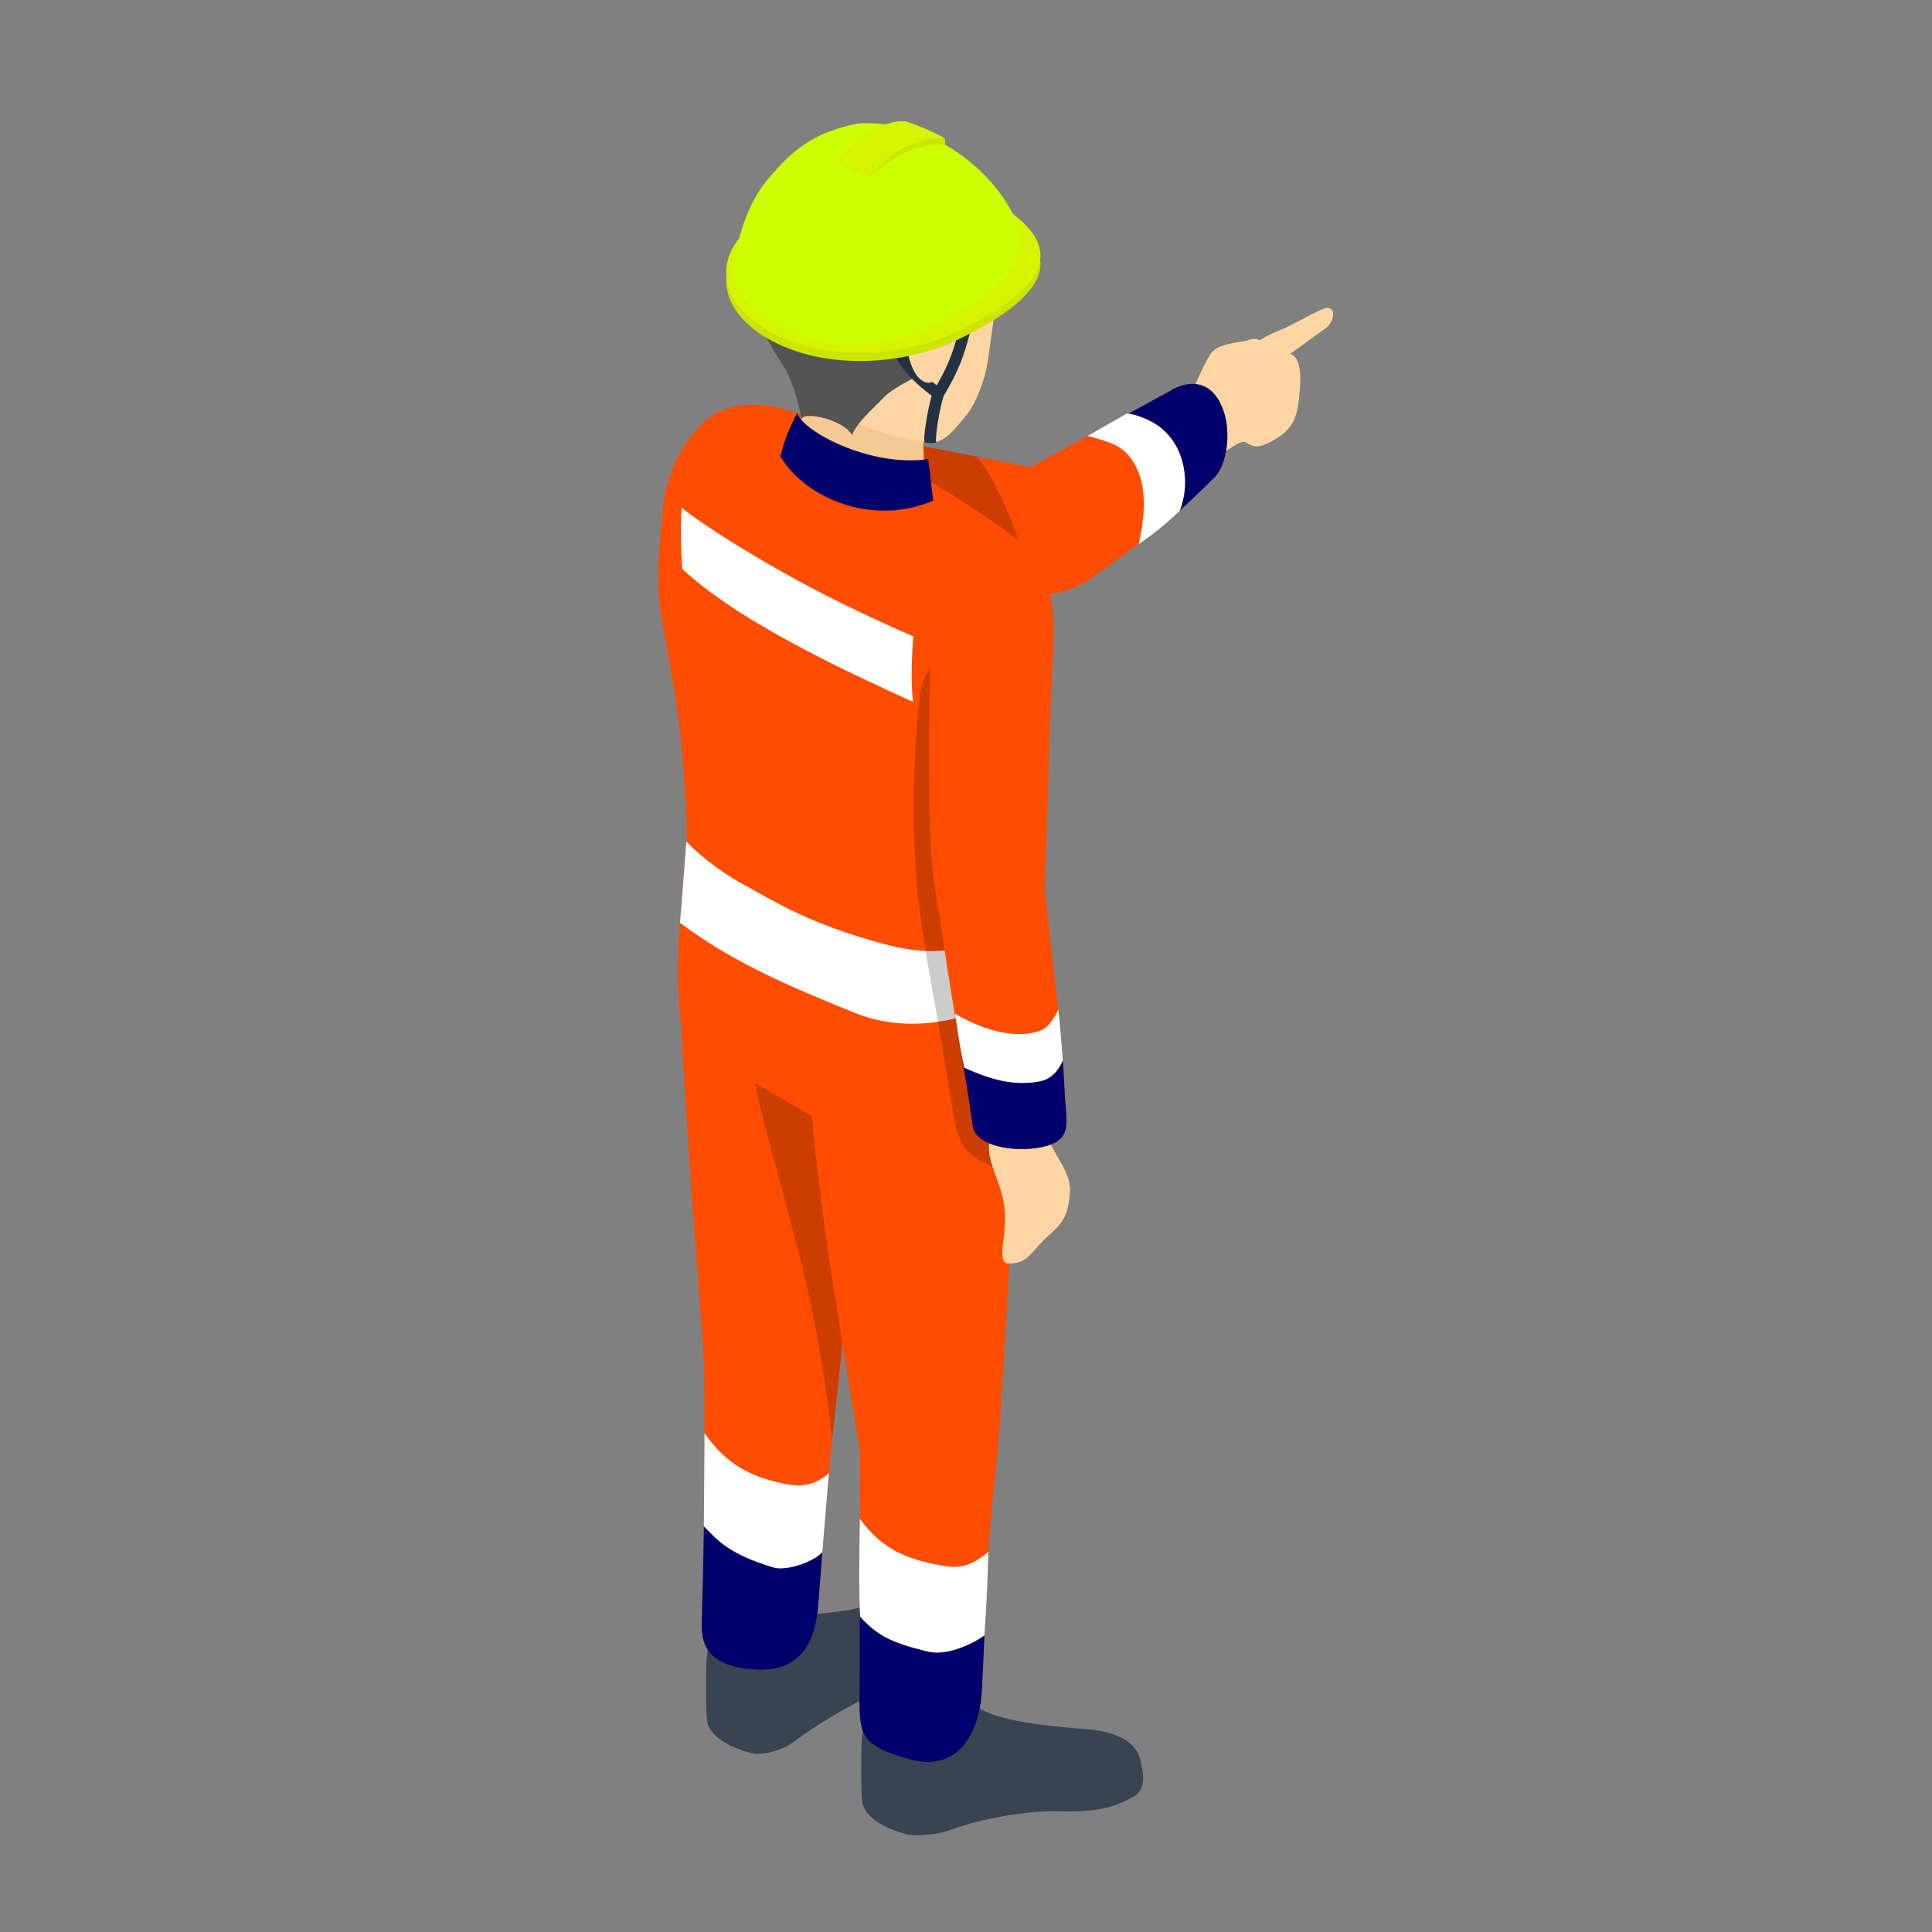 <?xml version="1.0" encoding="UTF-8"?><svg id="Layer_2" xmlns="http://www.w3.org/2000/svg" viewBox="0 0 192 192"><rect x="0" y="0" width="192" height="192" fill="#808080" stroke="none"/><defs><style>.cls-1{fill:none;}.cls-1,.cls-2,.cls-3,.cls-4,.cls-5,.cls-6,.cls-7,.cls-8,.cls-9,.cls-10,.cls-11,.cls-12,.cls-13,.cls-14{stroke-width:0px;}.cls-2{opacity:.2;}.cls-2,.cls-3,.cls-4,.cls-5,.cls-6,.cls-7,.cls-8,.cls-9,.cls-10,.cls-11,.cls-12,.cls-13{fill-rule:evenodd;}.cls-3,.cls-14{fill:#00006d;}.cls-4{fill:#233143;}.cls-5{fill:#384452;}.cls-6{fill:#545454;}.cls-7{fill:#cf0;}.cls-8{fill:#cce400;}.cls-9{fill:#d6f400;}.cls-10{fill:#ffd6a3;}.cls-11{fill:#f5c993;}.cls-12{fill:#ff4c00;}.cls-13{fill:#fff;}</style></defs><g id="_文字など"><path class="cls-10" d="m120.705,37.435c1.076-.68,1.923-2.214,3.135-2.839,1.218-.631,1.893-1.224,3.296-1.763,1.41-.532,4.063-2.183,4.725-2.226,1.008-.056.662,1.466-.093,1.991-.897.625-2.332,1.713-3.538,2.56.909.328,1.082,1.787.952,3.451-.192,2.468-.402,3.915-2.604,5.127-1.051.575-1.695.928-2.703.266-.804-.532-2.344,1.657-3.383.977-.996-.656-3.105-3.575-2.257-5.288.489-.977,1.688-1.763,2.468-2.257Z"/><path class="cls-10" d="m118.207,39.767c.204-.754,1.422-3.63,2.171-4.676.742-1.045,3.129-1.051,3.797-1.323.674-.266,1.602.025,1.027,1.126-.581,1.107-.983,1.014-1.831,1.49-.841.482-.928.254-1.441,1.558-.513,1.311.216,1.861-1.342,2.814-1.558.946-2.795.513-2.381-.99Z"/><path class="cls-12" d="m70.747,55.049c-2.709-.507-2.925-6.828-1.726-9.901.996-2.567,3.729-4.422,6.438-3.915l26.971,5.183,13.835-7.558c1.682-1.051,4.243-1.342,5.368,2.096.699,2.146.309,5.257-.977,6.525-3.711,3.674-5.43,5.17-12.041,9.864-1.756,1.249-4.045,1.911-5.628,1.75-10.266-1.027-22.023-2.4-32.24-4.045Z"/><path class="cls-14" d="m121.633,40.955c-1.125-3.438-3.686-3.148-5.368-2.096l-4.131,2.257c.813.098,1.903.568,2.412.854,3.385,1.917,3.748,6.207,2.697,8.755,1.089-.97,2.133-1.977,3.413-3.244,1.286-1.268,1.676-4.379.977-6.525Z"/><path class="cls-2" d="m91.249,44.269v5.671c.167-.012,10.248,7.322,10.711,7.36.532-.526-2.196-8.726-4.88-11.911,0,0-3.463-.717-5.832-1.119Z"/><path class="cls-5" d="m87.241,170.198c2.814-.866,7.737-2.703,9.462-.909,2.084,2.177,10.971,2.443,12.282,2.666,3.179.532,4.014,1.763,4.323,2.925.303,1.163.686,2.932-.656,3.667-1.54.847-3.241,1.62-7.384,1.453-2.783-.111-7.724.693-10.65,1.806-1.627.618-3.834.656-4.416.507-3.315-.866-4.422-2.276-4.521-3.296-.124-1.237-.13-4.645-.031-6.129.117-1.831.754-2.43,1.589-2.69Z"/><path class="cls-5" d="m71.817,162.146c2.109-1.614,7.458-1.385,12.035-2.066,2.424-.359,5.238-1.565,6.562-1.676,1.837-.161,3.352.959,3.804,2.134.427,1.119-.117,2.307-1.107,3.494-1.126,1.342-3.123,2.715-6.784,4.546-2.492,1.249-5.263,2.87-7.489,4.552-1.391,1.045-3.476,1.28-4.057,1.126-3.309-.86-4.416-2.27-4.521-3.29-.117-1.237-.124-4.651-.031-6.129.117-1.831.897-2.165,1.589-2.69Z"/><path class="cls-12" d="m67.599,100.53c-.148-2.678,2.56-4.669,6.209-3.834,4.125.94,9.462,2.746,9.976,6.549,1.391,10.248.489,16.203-.124,31.238-.012.365-.464,4.076-.526,4.583-.884,7.663-1.249,13.142-1.831,20.582-.229,2.944-1.342,6.611-6.277,6.283-3.939-.266-5.374-1.726-5.288-4.651.192-6.438.371-16.073.235-25.239-.05-3.259-1.107-12.932-2.375-35.511Z"/><path class="cls-14" d="m76.864,155.769c-4.332-1.31-5.416-2.565-6.911-4.085-.054,3.583-.132,6.877-.213,9.595-.086,2.925,1.348,4.385,5.288,4.651,4.935.328,6.048-3.34,6.277-6.284.149-1.906.284-3.683.417-5.401-.765.902-3.511,1.925-4.857,1.524Z"/><path class="cls-2" d="m74.625,105.793c1.119,5.566,2.492,9.926,4.861,19.104,1.503,5.826,2.703,13,3.204,18.275.216-2.208.699-6.154,1.02-9.858.798-9.104-.884-20.947-1.107-24.237-2.183-1.082-6.135-2.214-7.978-3.284Z"/><path class="cls-12" d="m80.407,104.803c-.012-3.742,7.397-.025,11.145-.093,3.742-.068,4.539.841,7.248,2.01,1.014.439,2.313,2.616,2.239,4.032-.526,10.47-1.027,21.745-1.831,32.704-.056.742-.284,2.962-.291,2.981-1.051,9.963-.872,12.728-1.336,21.479-.241,4.583-2.498,8.405-7.57,6.828-4.119-1.274-4.583-2.01-4.601-5.622l.056-24.899c-2.022-12.647-5.022-29.123-5.059-39.42Z"/><path class="cls-14" d="m92.232,164.131c-3.785-.909-5.071-1.639-6.753-3.469-.019-.362-.034-.743-.046-1.137l-.021,9.597c.019,3.612.482,4.348,4.601,5.622,5.071,1.577,7.329-2.245,7.57-6.828.11-2.081.184-3.818.247-5.399-.725.576-3.537,2.115-5.596,1.613Z"/><path class="cls-12" d="m68.681,43.348c1.837-2.598,4.892-4.069,10.087-2.449,3.63,1.132,6.778,3.173,11.936,5.974,3.352,1.824,7.861,4.805,9.716,6.222,2.536,1.936,4.595,4.131,4.243,11.621-.73,15.529-1.466,17.187-1.899,24.398-.396,6.679-1.28,20.842-1.818,21.961-.952,1.973-1.732,2.628-4.756,3.859-1.602.649-5.319.284-8.083-.686-4.385-1.528-6.42-2.703-10.947-5.38-2.152-1.274-4.453-2.443-6.803-4.521-1.039-.921-2.616-1.979-2.758-3.371-.563-5.461-.037-8.417.649-17.867.043-.581-.08-2.604-.111-3.142-.315-6.203-.631-8.64-1.756-15.034-.785-4.465-1.416-5.782-.476-14.515.439-4.094,2.233-6.296,2.777-7.069Z"/><path class="cls-11" d="m79.647,37.491h11.874l.396,11.25c-4.125,1.014-9.413.625-12.27-2.381v-8.869Z"/><path class="cls-10" d="m98.732,25.982c.699,2.301.037,5.43-.557,9.827-.254,1.899-1.206,4.354-2.239,5.585-1.28,1.528-2.251,2.783-3.711,2.554-3.352-.526-7.285-1.354-9.53-3.946-2.387-2.752-3.377-7.273-3.049-10.823.322-3.55,3.692-7.879,7.162-8.745,3.463-.866,10.613,1.249,11.924,5.548Z"/><path class="cls-6" d="m80.345,17.855c-3.853,2.208-5.987,7.31-5.152,12.783.371,2.43,1.973,4.595,2.777,5.931.946,1.583,1.571,4.261,1.676,5.071.352-.841,4.354.173,5.016,1.62.501-1.317,2.177-2.69,3.061-3.655,1.224-1.336,3.896-2.214,4.799-3.247,1.515-1.744,1.398-1.274,2.56-4.917,1.558-4.904,4.274-3.352,4.799-5.881.383-1.861-.099-3.191-2.189-5.059-1.596-1.429-4.106-2.523-6.154-2.727-3.624-.359-5.634-3.098-11.194.08Z"/><path class="cls-3" d="m79.232,41.047c-.959,1.769-1.361,3.074-1.682,4.304,2.486,4.181,9.165,6.995,15.195,4.397l-.501-4.125c-5.665.847-12.462-2.715-13.012-4.577Z"/><path class="cls-13" d="m68.211,83.634c-.291,3.63-.445,5.968-.637,8.077,5.04,3.76,10.341,6.123,17.416,8.961,6.036,2.424,12.486.266,15.523-1.967v-7.026c-4.793,3.284-8.188,3.352-12.932,2.059-7.261-1.979-10.508-4.094-13.822-5.912-2.666-1.46-4.669-3.272-5.548-4.193Z"/><path class="cls-13" d="m85.454,150.921c-.056,2.962-.124,6.902.025,9.741,1.682,1.831,2.969,2.56,6.753,3.47,2.059.501,4.873-1.039,5.597-1.614.167-2.406.309-4.849.396-8.306-.959.823-2.276,1.719-4.001,1.46-3.599-.544-6.444-1.466-8.77-4.75Z"/><path class="cls-13" d="m70.017,142.411l-.068,9.271c1.497,1.521,2.579,2.777,6.914,4.088,1.348.402,4.1-.625,4.861-1.528l.649-7.848c-.835.724-2.004,1.515-4.205,1.101-4.41-.829-6.457-2.653-8.151-5.084Z"/><path class="cls-2" d="m91.416,69.082c-.39,3.618-.946,10.575-.334,18.492.136,1.787.643,5.956,1.942,12.82.346,1.837,1.256,7.78,1.837,10.947.643,3.47,2.053,3.729,3.952,4.694.557-10.322-4.75-45.19-4.478-52.142-1.051.81-2.69,3.117-2.919,5.189Z"/><path class="cls-13" d="m67.741,50.441c-.155,2.369-.037,4.744.062,6.073,1.07,1.126,4.038,3.346,6.611,4.904,5.337,3.235,10.031,5.455,16.321,8.337-.198-1.824-.167-3.853.025-6.512-6.58-2.882-11.806-5.504-18.046-9.382-1.311-.816-3.834-2.443-4.972-3.42Z"/><path class="cls-4" d="m92.708,38.963c.099-.284.396-.476.693-.396.303.08.495.402.402.693-.445,1.391-.897,4.168-.767,4.725-.278.068-.674.074-1.113-.006-.272,0,.266-3.538.785-5.016Z"/><path class="cls-4" d="m88.466,34.312c-.099-.297.056-.618.352-.717s.618.062.717.359c.557,1.664,1.967,3.129,3.556,4.335,1.695-2.913,1.954-4.577,2.882-8.133.08-.303.39-.489.693-.408s.482.39.402.693c-1.014,3.902-1.274,5.597-3.327,8.967-.08.13-.216.229-.371.26s-.309-.006-.439-.093c-1.991-1.41-3.785-3.222-4.465-5.263Z"/><path class="cls-10" d="m94.063,34.213c.074-.736.173-2.733-2.171-2.332-1.602.272-2.016,2.022-1.521,3.804.773,2.795,2.387,2.666,2.721,1.824.297-.742.761-1.132.971-3.296Z"/><path class="cls-8" d="m76.294,22.148c5.492-3.173,15.573-5.319,22.345-1.41,8.095,4.676,5.084,8.794-3.173,12.882-5.69,2.814-13.68,3.197-19.172.025-5.498-3.173-5.498-8.324,0-11.497Z"/><path class="cls-9" d="m76.294,21.331c5.492-3.173,15.573-5.312,22.345-1.404,8.095,4.669,5.084,8.788-3.173,12.882-5.69,2.814-13.68,3.191-19.172.019-5.498-3.173-5.498-8.324,0-11.497Z"/><path class="cls-7" d="m76.152,18.004c-2.146,2.585-3.309,7.168-3.173,9.258.111,1.682,1.657,3.519,3.698,4.713,6.797,3.964,13.334,2.103,19.302-1.342,5.968-3.445,6.933-6.958,3.067-11.862-3.142-3.989-7.372-5.591-8.776-6.005-1.231-.359-4.113-.668-5.152-.458-4.298.878-6.37,2.56-8.967,5.696Z"/><path class="cls-8" d="m86.214,17.701l-2.536-1.373c.532-.717,1.28-1.707,2.981-2.882,1.02-.705,2.598-1.095,3.729-.977,1.28.452,3.494,1.28,3.494,1.28,0,0,.074.532.074.649-1.119-.155-2.437.099-3.643.606-1.163.489-2.437,1.274-4.1,2.696Z"/><path class="cls-9" d="m86.214,17.701l-3.049-1.651c.538-.717,1.447-1.688,3.148-2.863,1.02-.711,2.591-1.249,3.723-1.132,1.472.513,2.672,1.02,3.847,1.695-1.113-.155-2.437.235-3.828.829-1.398.594-3.278,2.313-3.841,3.123Z"/><path class="cls-13" d="m108.095,43.317l3.896-2.22c.823.056,2.016.569,2.554.872,3.408,1.93,3.754,6.265,2.678,8.807-1.565,1.49-2.511,2.22-4.051,3.296.458-2.276,1.157-5.949-.841-8.597-.965-1.268-2.158-1.571-4.236-2.158Z"/><path class="cls-10" d="m98.317,113.146c-.019,1.089-.198,1.466.588,3.55.779,2.084,1.212,3.544.841,6.29-.377,2.746.031,2.696,1.256,2.511,1.224-.192,1.893-1.558,3.253-2.752,1.503-1.317,1.923-2.115,2.078-4.329.155-2.208-2.375-4.496-2.152-5.745.229-1.249.179-5.003-1.546-5.071-1.726-.068-3.575,2.288-3.841,3.061-.26.773-.452,1.218-.476,2.486Z"/><path class="cls-12" d="m92.399,67.084c.08-5.146,4.187-11.231,6.914-11.627,3.364-.489,5.35,3.432,5.35,6.191l-.835,26.711c.773,7.922,1.639,12.839,1.991,20.359.136,2.802.891,4.614-2.282,5.282-2.696.563-6.587-.087-6.865-2.066-1.051-7.341-1.812-10.674-3.043-19.135-.223-1.54-.643-3.97-.816-5.257-.34-2.536-.631-6.989-.414-20.458Z"/><path class="cls-14" d="m105.819,108.718c-.055-1.173-.124-2.277-.201-3.345-.25.651-.954,1.83-2.236,2.077-2.789.538-5.121-.266-7.545-1.336-.167-.752-.297-1.442-.413-2.108.403,2.386.799,4.791,1.248,7.927.278,1.979,4.168,2.628,6.865,2.065,3.173-.668,2.418-2.48,2.282-5.281Z"/><path class="cls-13" d="m94.916,100.74c1.806,1.076,5.368,2.69,8.331,1.732,1.064-.346,1.571-1.466,1.923-2.109.241,1.917.315,3.476.452,5.003-.247.649-.952,1.837-2.239,2.084-2.789.538-5.121-.266-7.545-1.336-.464-2.084-.686-3.791-.921-5.374Z"/><rect class="cls-1" width="192" height="192"/></g></svg>